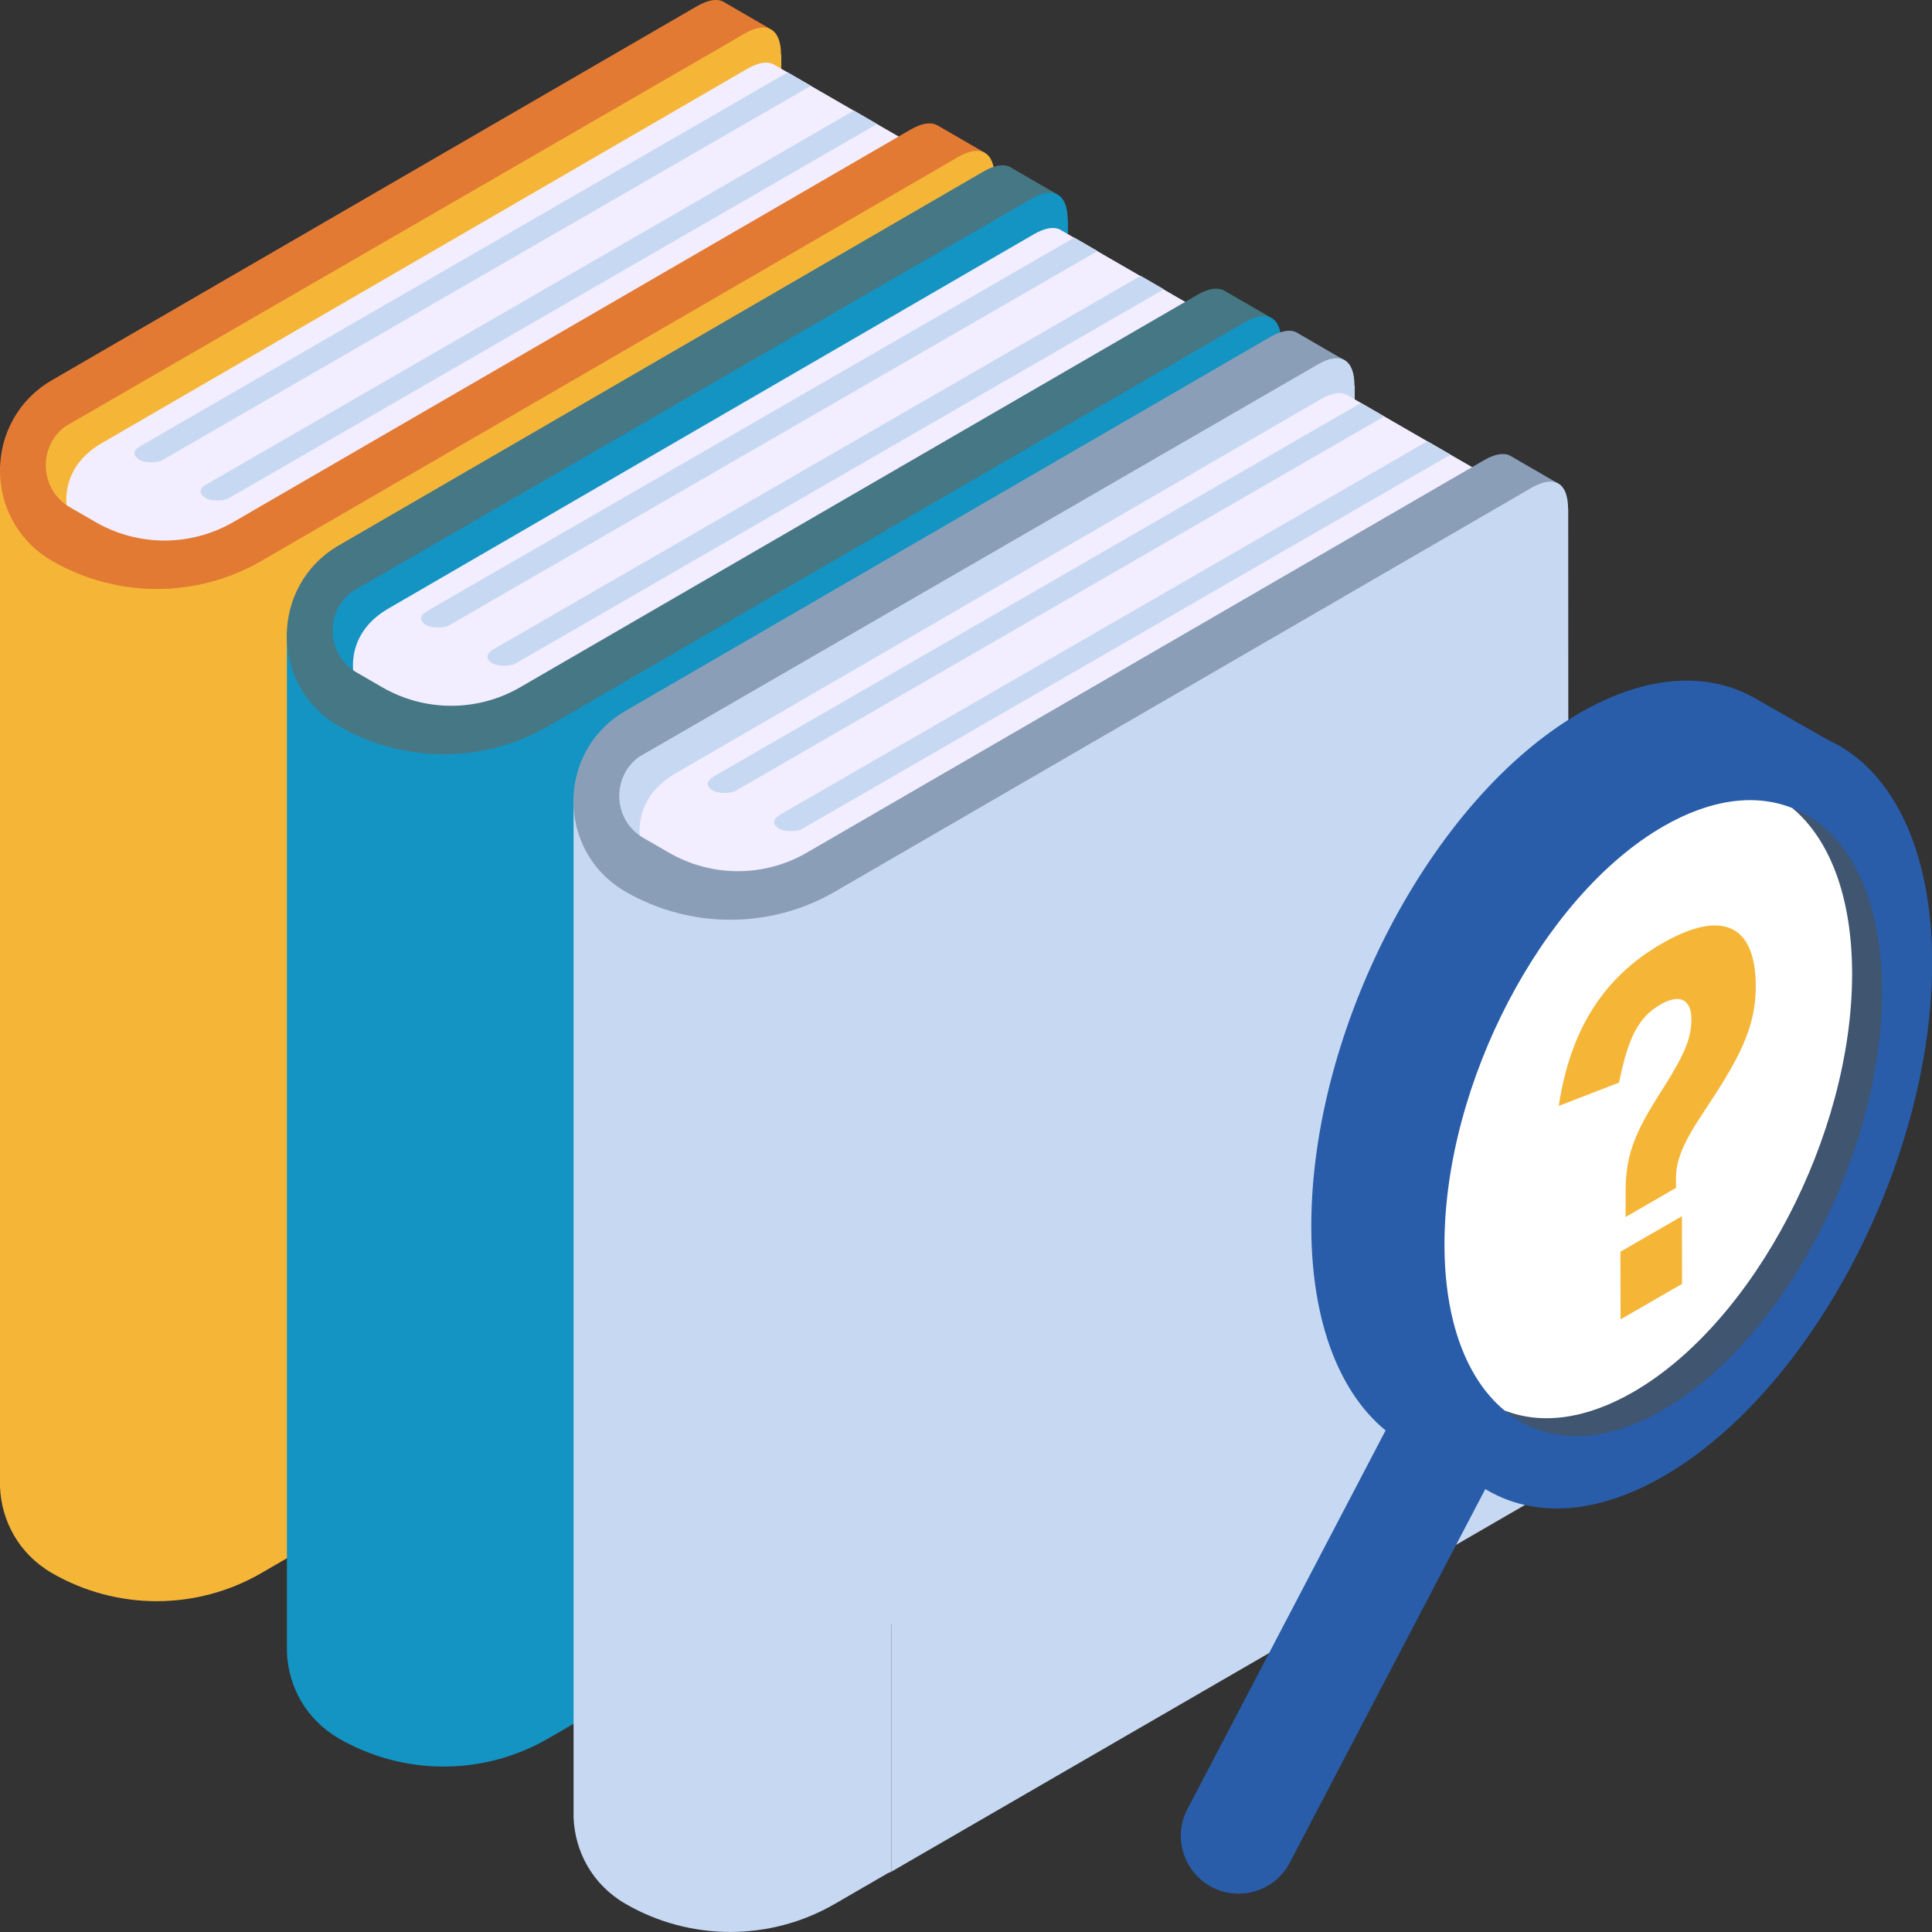<?xml version="1.0" encoding="UTF-8"?>
<svg id="_レイヤー_2" data-name="レイヤー 2" xmlns="http://www.w3.org/2000/svg" viewBox="0 0 141 141">
  <rect x="0" y="0" width="141" height="141" fill="#333333" stroke="none"/>
  <defs>
    <style>
      .cls-1 {
        fill: #f5b638;
      }

      .cls-2 {
        fill: #8a9fb7;
      }

      .cls-3 {
        fill: #467784;
      }

      .cls-4 {
        fill: #3f5570;
      }

      .cls-5 {
        fill: #e37a34;
      }

      .cls-6 {
        fill: #c7d9f2;
      }

      .cls-7 {
        fill: #fff;
      }

      .cls-8 {
        fill: #1494c3;
      }

      .cls-9 {
        fill: #295daa;
      }

      .cls-10 {
        fill: #f2edff;
      }
    </style>
  </defs>
  <g id="_レイヤー_1-2" data-name="レイヤー 1">
    <g>
      <g>
        <g>
          <path class="cls-1" d="M57,3.99c0-.95-.26-1.57-.72-1.84-.46-.26-1.71-.73-2.53-.25L2.52,30.57v75.78l51.72-29.87c1.24-.72,2.8-3.41,2.8-4.84l14.79-60.51-2.02-.92-12.79,4.73V3.99Z"/>
          <path class="cls-10" d="M7.06,32.57c-5.32,3.54-.11,11.65,5.42,8.45l2.6-1.5L63.86,11.32l.79-.46c.82-.48,1.49-.57,1.95-.31l-10.03-5.79h0c-.46-.32-1.16-.24-2.03.26L7.48,32.31c-.14.08-.28.17-.42.26h0Z"/>
          <path class="cls-1" d="M72.59,12.99c0-1.9-1.02-2.49-2.67-1.53l-46.72,27.11v73.9l46.63-26.99c1.24-.72,2.8-3.41,2.8-4.84l-.03-67.65Z"/>
          <path class="cls-5" d="M71.97,11.21h0s-.03-.02-.03-.02c.01,0,.02.01.03.02Z"/>
          <path class="cls-1" d="M23.2,38.57s-7.02,2.04-14.1.92C2.02,38.37,0,34.02,0,34.02v73.95c0,.16,0,.33,0,.49v.05h0c.1,2.47,1.36,4.89,3.8,6.3,4.73,2.73,10.56,2.73,15.28-.01l3.85-2.23c.17-.07.26-.12.26-.12V38.57h0Z"/>
          <g>
            <path class="cls-5" d="M56.32,2.17l-.03-.02s.02.01.03.02h0Z"/>
            <path class="cls-5" d="M68.42,9.15s-.01,0-.02-.01h-.03s0-.01,0-.01c-.46-.24-1.11-.14-1.92.33l-49.42,28.64c-3.11,1.8-6.94,1.8-10.06,0l-1.85-1.07c-2.24-1.29-2.36-4.41-.37-5.9L53.54,2.92l.79-.46c.82-.48,1.49-.57,1.95-.31l-3.38-1.96h0c-.46-.32-1.16-.24-2.03.26L3.8,27.74c-5.07,2.94-5.07,10.27.01,13.2,4.73,2.73,10.56,2.73,15.28-.01l50.04-29.01h0s.79-.46.79-.46c.79-.46,1.44-.56,1.9-.34l-3.4-1.97Z"/>
          </g>
          <path class="cls-5" d="M75.65,15.79h0s-.03-.02-.03-.02c.01,0,.02.01.03.02Z"/>
          <path class="cls-5" d="M66.65,10.57l-.03-.02s.02.01.03.02h0Z"/>
          <g>
            <path class="cls-6" d="M10.22,32.57c-.54.31-.54.7,0,1.01.36.21,1.27.21,1.63,0L59.18,6.26l-1.69-.98L10.22,32.57Z"/>
            <path class="cls-6" d="M15.05,35.36c-.54.31-.54.7,0,1.01.36.21,1.27.21,1.63,0l47.33-27.32-1.69-.98L15.05,35.36Z"/>
          </g>
        </g>
        <g>
          <path class="cls-8" d="M77.92,16.05c0-.95-.26-1.57-.72-1.84-.46-.26-1.71-.73-2.53-.25l-51.23,28.68v75.78l51.72-29.87c1.24-.72,2.8-3.41,2.8-4.84l14.79-60.51-2.02-.92-12.79,4.73v-10.94Z"/>
          <path class="cls-10" d="M27.98,44.64c-5.32,3.54-.11,11.65,5.42,8.45l2.6-1.5,48.78-28.2.79-.46c.82-.48,1.49-.57,1.95-.31l-10.03-5.79h0c-.46-.32-1.16-.24-2.03.26l-47.06,27.29c-.14.08-.28.17-.42.26h0Z"/>
          <path class="cls-8" d="M93.52,25.05c0-1.9-1.02-2.49-2.67-1.53l-46.72,27.11v73.9l46.63-26.99c1.24-.72,2.8-3.41,2.8-4.84l-.03-67.65Z"/>
          <path class="cls-5" d="M92.89,23.28h0s-.03-.02-.03-.02c.01,0,.02.01.03.02Z"/>
          <path class="cls-8" d="M44.13,50.63s-7.02,2.04-14.1.92c-7.08-1.12-9.09-5.46-9.09-5.46v73.95c0,.16,0,.33,0,.49v.05h0c.1,2.47,1.36,4.89,3.8,6.3,4.73,2.73,10.56,2.73,15.28-.01l3.85-2.23c.17-.07.26-.12.26-.12V50.63h0Z"/>
          <g>
            <path class="cls-5" d="M77.24,14.23l-.03-.02s.02.01.03.02h0Z"/>
            <path class="cls-3" d="M89.35,21.21s-.01,0-.02-.01h-.03s0-.01,0-.01c-.46-.24-1.11-.14-1.92.33l-49.42,28.64c-3.11,1.8-6.94,1.8-10.06,0l-1.85-1.07c-2.24-1.29-2.36-4.41-.37-5.9l48.78-28.21.79-.46c.82-.48,1.49-.57,1.95-.31l-3.38-1.96h0c-.46-.32-1.16-.24-2.03.26l-47.06,27.29c-5.07,2.94-5.07,10.27.01,13.2,4.73,2.73,10.56,2.73,15.28-.01l50.04-29.01h0s.79-.46.79-.46c.79-.46,1.44-.56,1.9-.34l-3.4-1.97Z"/>
          </g>
          <path class="cls-5" d="M96.57,27.85h0s-.03-.02-.03-.02c.01,0,.02.01.03.02Z"/>
          <path class="cls-5" d="M87.57,22.63l-.03-.02s.02.01.03.02h0Z"/>
          <g>
            <path class="cls-6" d="M31.14,44.63c-.54.31-.54.7,0,1.01.36.21,1.27.21,1.63,0l47.33-27.32-1.69-.98-47.28,27.28Z"/>
            <path class="cls-6" d="M35.98,47.42c-.54.31-.54.7,0,1.01.36.21,1.27.21,1.63,0l47.33-27.32-1.69-.98-47.28,27.28Z"/>
          </g>
        </g>
        <g>
          <path class="cls-6" d="M98.85,28.12c0-.95-.26-1.57-.72-1.84s-1.71-.73-2.53-.25l-51.23,28.68v75.78l51.72-29.87c1.24-.72,2.8-3.41,2.8-4.84l14.79-60.51-2.02-.92-12.79,4.73v-10.94Z"/>
          <path class="cls-10" d="M48.9,56.7c-5.32,3.54-.11,11.65,5.42,8.45l2.6-1.5,48.78-28.21.79-.46c.82-.48,1.49-.57,1.95-.31l-10.03-5.79h0c-.46-.32-1.16-.24-2.03.26l-47.06,27.29c-.14.08-.28.17-.42.26h0Z"/>
          <path class="cls-6" d="M114.44,37.12c0-1.9-1.02-2.49-2.67-1.53l-46.72,27.11v73.9l46.63-26.99c1.24-.72,2.8-3.41,2.8-4.84l-.03-67.65Z"/>
          <path class="cls-5" d="M113.81,35.34h0s-.03-.02-.03-.02c.01,0,.02.01.03.02Z"/>
          <path class="cls-6" d="M65.05,62.7s-7.02,2.04-14.1.92c-7.08-1.12-9.09-5.46-9.09-5.46v73.95c0,.16,0,.33,0,.49v.05h0c.1,2.47,1.36,4.89,3.8,6.3,4.73,2.73,10.56,2.73,15.28-.01l3.85-2.23c.17-.07.26-.12.26-.12V62.7h0Z"/>
          <g>
            <path class="cls-5" d="M98.16,26.3l-.03-.02s.02.01.03.02h0Z"/>
            <path class="cls-2" d="M110.27,33.28s-.01,0-.02-.01h-.03s0-.01,0-.01c-.46-.24-1.11-.14-1.92.33l-49.42,28.64c-3.11,1.8-6.94,1.8-10.06,0l-1.85-1.07c-2.24-1.29-2.36-4.41-.37-5.9l48.78-28.2.79-.46c.82-.48,1.49-.57,1.95-.31l-3.38-1.96h0c-.46-.32-1.16-.24-2.03.26l-47.06,27.29c-5.07,2.94-5.07,10.27.01,13.2,4.73,2.73,10.56,2.73,15.28-.01l50.04-29.01h0s.79-.46.79-.46c.79-.46,1.44-.56,1.9-.34l-3.4-1.97Z"/>
          </g>
          <path class="cls-5" d="M108.49,34.7l-.03-.02s.02.01.03.02h0Z"/>
          <g>
            <path class="cls-6" d="M52.06,56.7c-.54.31-.54.7,0,1.01.36.21,1.27.21,1.63,0l47.33-27.32-1.69-.98-47.28,27.28Z"/>
            <path class="cls-6" d="M56.9,59.49c-.54.31-.54.7,0,1.01.36.21,1.27.21,1.63,0l47.33-27.32-1.69-.98-47.28,27.28Z"/>
          </g>
        </g>
      </g>
      <g>
        <g>
          <path class="cls-9" d="M90.39,138.2c-.66,0-1.33-.15-1.95-.48-2.06-1.08-2.86-3.62-1.78-5.69l14.92-28.51c1.08-2.06,3.62-2.86,5.69-1.78,2.06,1.08,2.86,3.62,1.78,5.69l-14.92,28.51c-.75,1.44-2.22,2.26-3.74,2.26Z"/>
          <path class="cls-9" d="M133.44,54.02l-5.25-3c-3.45-2.02-7.95-1.84-12.88,1-10.83,6.25-19.61,23.02-19.61,37.46,0,7.75,2.53,13.25,6.55,15.72h0c.21.13,6.04,3.42,6.04,3.42,4.56-11.38,25.66-54.36,25.14-54.6h0Z"/>
          <path class="cls-9" d="M101.79,92.92c0,14.44,8.78,21.07,19.61,14.82,10.83-6.25,19.61-23.02,19.61-37.46s-8.78-21.07-19.61-14.82c-10.83,6.25-19.61,23.02-19.61,37.46h0Z"/>
          <path class="cls-7" d="M124.71,98.79c9.25-8.77,12.61-23.41,11.9-28.54-.71-5.13-3.71-10.07-5.81-11.28-2.64-1.05-5.89-.69-9.41,1.34-8.82,5.09-15.97,18.75-15.97,30.51,0,5.67,1.66,9.86,4.37,12.11.03.03,5.69,4.6,14.91-4.14Z"/>
          <path class="cls-4" d="M130.8,58.97c2.71,2.25,4.37,6.44,4.37,12.11,0,11.76-7.15,25.42-15.97,30.51-3.52,2.03-6.77,2.39-9.41,1.34,2.91,2.42,7.03,2.6,11.6-.04,8.82-5.09,15.97-18.75,15.97-30.51,0-7.07-2.58-11.84-6.56-13.41Z"/>
        </g>
        <g>
          <path class="cls-1" d="M121.27,68.87c4.39-2.54,6.86-1.41,6.87,3.11,0,1.8-.42,3.39-1.47,5.38-.55,1.02-.88,1.6-2.36,3.84-1.47,2.19-1.99,3.48-1.99,4.75v.74s-3.68,2.13-3.68,2.13v-1.38c-.04-3.02.48-4.52,2.78-8.08,1.56-2.49,2.02-3.61,2.02-4.98,0-1.45-.87-1.87-2.25-1.07-1.6.92-2.36,2.39-3.03,5.7l-4.4,1.7c.85-5.58,3.27-9.39,7.51-11.84Z"/>
          <polygon class="cls-1" points="118.27 96.29 118.26 91.35 122.75 88.76 122.76 93.7 118.27 96.29"/>
        </g>
      </g>
    </g>
  </g>
</svg>